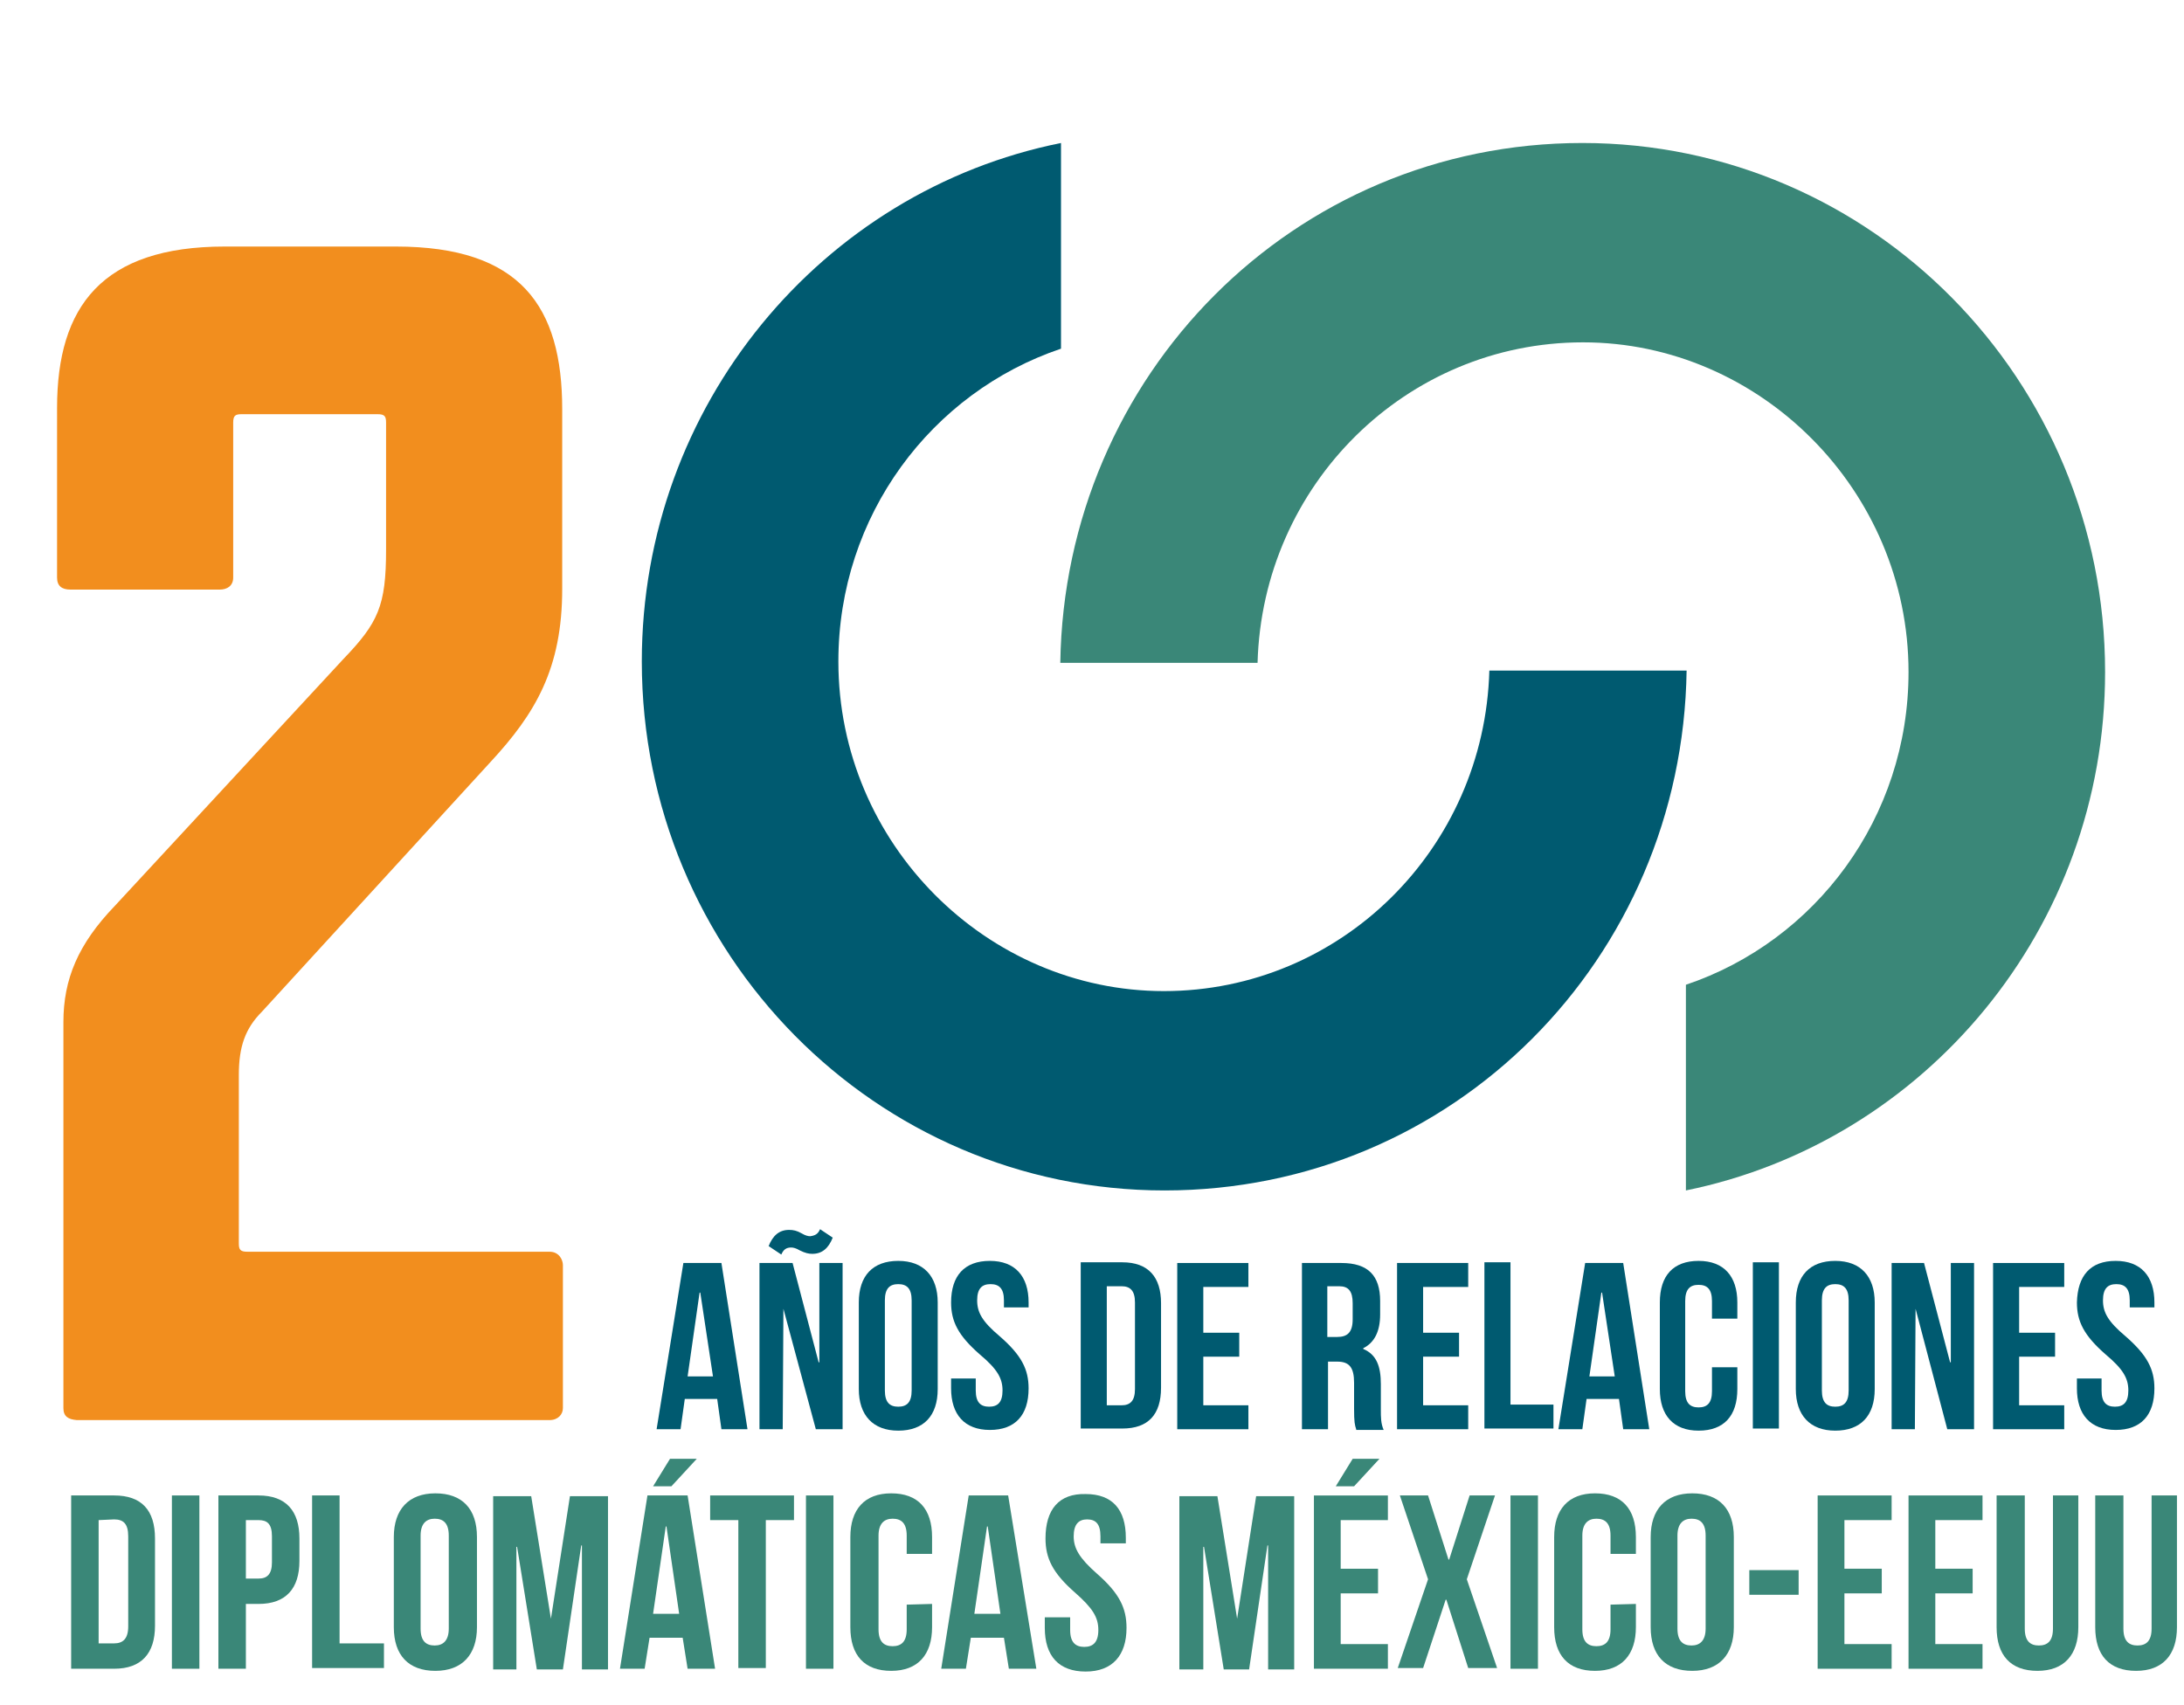 <?xml version="1.0" encoding="utf-8"?>
<!-- Generator: Adobe Illustrator 27.4.1, SVG Export Plug-In . SVG Version: 6.00 Build 0)  -->
<svg version="1.1" id="a" xmlns="http://www.w3.org/2000/svg" xmlns:xlink="http://www.w3.org/1999/xlink" x="0px" y="0px"
	 viewBox="0 0 310 242" style="enable-background:new 0 0 310 242;" xml:space="preserve">
<style type="text/css">
	.st0{enable-background:new    ;}
	.st1{fill:#F28E1E;}
	.st2{fill:#3A8778;}
	.st3{fill:#005A70;}
</style>
<g class="st0">
	<path class="st1" d="M9,199.9v-54.8c0-6.1,2.1-11.1,7.3-16.5l32.4-35c5-5.2,6.1-7.6,6.1-15.6v-18c0-0.9-0.2-1.2-1.2-1.2H34.3
		c-0.9,0-1.2,0.2-1.2,1.2v22c0,1.2-0.9,1.7-1.9,1.7H10c-1.2,0-1.9-0.5-1.9-1.7V57.9C8.1,43.5,14.5,35,31.9,35h24.3
		c17.7,0,23.6,8.5,23.6,23.1v25.5c0,11.3-3.8,17.7-10.2,24.6l-32.4,35.4c-2.4,2.4-3.3,5-3.3,9v23.9c0,0.9,0.2,1.2,1.2,1.2H78
		c1.4,0,1.9,1.2,1.9,1.9v20.3c0,0.9-0.7,1.7-1.9,1.7H10.9C9.7,201.5,9,201.1,9,199.9z"/>
</g>
<g>
	<path class="st2" d="M298.8,95.4c0-41.5-33.2-75.1-74.2-75.1s-73.5,33-74.1,73.8h28c0.7-25.3,21.1-45.5,46.2-45.5
		s46.2,21,46.2,46.8c0,20.7-13.2,38.2-31.6,44.4V169C273.2,162.1,298.8,131.8,298.8,95.4z"/>
	<path class="st3" d="M91.1,93.9c0,41.5,33.2,75.1,74.2,75.1s73.5-32.9,74.1-73.8h-28c-0.7,25.3-21.1,45.5-46.2,45.5
		s-46.2-20.9-46.2-46.8c0-20.7,13.2-38.2,31.6-44.4V20.3C116.7,27.1,91.1,57.5,91.1,93.9L91.1,93.9z"/>
</g>
<g>
	<path class="st2" d="M10.1,212.3h6.1c3.9,0,5.8,2.1,5.8,6.1v12.4c0,3.9-1.9,6.1-5.8,6.1h-6.1L10.1,212.3L10.1,212.3z M14,215.8
		v17.5h2.2c1.2,0,2-0.6,2-2.4v-12.8c0-1.8-0.7-2.4-2-2.4L14,215.8L14,215.8z"/>
	<path class="st2" d="M24.4,212.3h3.9v24.6h-3.9V212.3z"/>
	<path class="st2" d="M42.5,218.4v3.2c0,3.9-1.9,6.1-5.8,6.1h-1.8v9.2h-3.9v-24.6h5.7C40.6,212.3,42.5,214.5,42.5,218.4L42.5,218.4z
		 M34.9,215.8v8.3h1.8c1.2,0,1.9-0.6,1.9-2.3v-3.7c0-1.8-0.7-2.3-1.9-2.3L34.9,215.8L34.9,215.8z"/>
	<path class="st2" d="M44.3,212.3h3.9v21h6.3v3.5H44.3V212.3L44.3,212.3z"/>
	<path class="st2" d="M55.9,218.2c0-3.9,2.1-6.2,5.9-6.2s5.9,2.2,5.9,6.2V231c0,3.9-2.1,6.2-5.9,6.2s-5.9-2.2-5.9-6.2V218.2z
		 M59.7,231.2c0,1.8,0.8,2.4,2,2.4s2-0.7,2-2.4V218c0-1.8-0.8-2.4-2-2.4s-2,0.7-2,2.4V231.2z"/>
	<path class="st2" d="M78.2,229.8L78.2,229.8l2.7-17.4h5.4v24.6h-3.7v-17.6h-0.1l-2.6,17.6h-3.7l-2.8-17.4h-0.1v17.4H70v-24.6h5.4
		L78.2,229.8L78.2,229.8z"/>
	<path class="st2" d="M101.5,236.9h-3.9l-0.7-4.4h-4.7l-0.7,4.4H88l3.9-24.6h5.7L101.5,236.9L101.5,236.9z M98.9,207.1l-3.6,3.9
		h-2.6l2.4-3.9H98.9L98.9,207.1z M92.7,229.1h3.7l-1.8-12.4h-0.1L92.7,229.1L92.7,229.1z"/>
	<path class="st2" d="M100.8,212.3h11.9v3.5h-4v21h-3.9v-21h-4V212.3z"/>
	<path class="st2" d="M114.4,212.3h3.9v24.6h-3.9V212.3z"/>
	<path class="st2" d="M132.3,227.7v3.3c0,3.9-2,6.2-5.8,6.2s-5.8-2.2-5.8-6.2v-12.8c0-3.9,2-6.2,5.8-6.2c3.8,0,5.8,2.2,5.8,6.2v2.4
		h-3.6V218c0-1.8-0.8-2.4-2-2.4s-2,0.7-2,2.4v13.3c0,1.8,0.8,2.4,2,2.4s2-0.6,2-2.4v-3.5L132.3,227.7L132.3,227.7z"/>
	<path class="st2" d="M147.1,236.9h-3.9l-0.7-4.4h-4.7l-0.7,4.4h-3.5l3.9-24.6h5.6L147.1,236.9L147.1,236.9z M138.3,229.1h3.7
		l-1.8-12.4h-0.1L138.3,229.1L138.3,229.1z"/>
	<path class="st2" d="M154.1,212.1c3.8,0,5.7,2.2,5.7,6.2v0.8h-3.6v-1c0-1.8-0.7-2.4-1.9-2.4s-1.9,0.7-1.9,2.4s0.8,3.1,3.3,5.3
		c3.2,2.8,4.2,4.9,4.2,7.7c0,3.9-2,6.2-5.8,6.2s-5.8-2.2-5.8-6.2v-1.5h3.6v1.8c0,1.8,0.8,2.4,2,2.4s2-0.6,2-2.4s-0.8-3.1-3.3-5.3
		c-3.2-2.8-4.2-4.9-4.2-7.7C148.4,214.3,150.3,212,154.1,212.1L154.1,212.1z"/>
	<path class="st2" d="M175.6,229.8L175.6,229.8l2.7-17.4h5.4v24.6H180v-17.6h-0.1l-2.6,17.6h-3.6l-2.8-17.4h-0.1v17.4h-3.4v-24.6
		h5.4L175.6,229.8L175.6,229.8z"/>
	<path class="st2" d="M190.3,222.7h5.3v3.5h-5.3v7.2h6.7v3.5h-10.5v-24.6h10.5v3.5h-6.7V222.7L190.3,222.7z M195.8,207.1l-3.6,3.9
		h-2.6l2.4-3.9H195.8L195.8,207.1z"/>
	<path class="st2" d="M212.2,212.3l-4,11.9l4.3,12.6h-4.1l-3.1-9.7h-0.1l-3.2,9.7h-3.6l4.3-12.6l-4-11.9h4l2.9,9.1h0.1l2.9-9.1
		H212.2L212.2,212.3z"/>
	<path class="st2" d="M214.4,212.3h3.9v24.6h-3.9V212.3z"/>
	<path class="st2" d="M232.2,227.7v3.3c0,3.9-2,6.2-5.8,6.2s-5.8-2.2-5.8-6.2v-12.8c0-3.9,2-6.2,5.8-6.2s5.8,2.2,5.8,6.2v2.4h-3.6
		V218c0-1.8-0.8-2.4-2-2.4s-2,0.7-2,2.4v13.3c0,1.8,0.8,2.4,2,2.4s2-0.6,2-2.4v-3.5L232.2,227.7L232.2,227.7z"/>
	<path class="st2" d="M234.3,218.2c0-3.9,2.1-6.2,5.9-6.2s5.9,2.2,5.9,6.2V231c0,3.9-2.1,6.2-5.9,6.2s-5.9-2.2-5.9-6.2V218.2z
		 M238.1,231.2c0,1.8,0.8,2.4,2,2.4s2-0.7,2-2.4V218c0-1.8-0.8-2.4-2-2.4s-2,0.7-2,2.4V231.2z"/>
	<path class="st2" d="M248.3,222.9h7v3.5h-7V222.9z"/>
	<path class="st2" d="M261.8,222.7h5.3v3.5h-5.3v7.2h6.7v3.5h-10.5v-24.6h10.5v3.5h-6.7V222.7L261.8,222.7z"/>
	<path class="st2" d="M274.7,222.7h5.3v3.5h-5.3v7.2h6.7v3.5h-10.5v-24.6h10.5v3.5h-6.7V222.7L274.7,222.7z"/>
	<path class="st2" d="M287.4,212.3v18.9c0,1.8,0.8,2.4,2,2.4s2-0.6,2-2.4v-18.9h3.6V231c0,3.9-2,6.2-5.8,6.2s-5.8-2.2-5.8-6.2v-18.7
		H287.4L287.4,212.3z"/>
	<path class="st2" d="M301.4,212.3v18.9c0,1.8,0.8,2.4,2,2.4s2-0.6,2-2.4v-18.9h3.6V231c0,3.9-2,6.2-5.8,6.2s-5.8-2.2-5.8-6.2v-18.7
		H301.4L301.4,212.3z"/>
</g>
<g>
	<path class="st3" d="M106.1,202.9h-3.7l-0.6-4.3h-4.6l-0.6,4.3h-3.4l3.8-23.6h5.4L106.1,202.9L106.1,202.9z M97.6,195.4h3.6
		l-1.8-11.9h-0.1L97.6,195.4z"/>
	<path class="st3" d="M111.2,185.8L111.2,185.8l-0.1,17.1h-3.3v-23.6h4.7l3.7,14.1h0.1v-14.1h3.3v23.6h-3.8L111.2,185.8L111.2,185.8
		z M116.4,174.5l1.8,1.2c-0.6,1.5-1.5,2.3-2.9,2.3c-0.5,0-1-0.1-1.8-0.5c-0.5-0.3-0.9-0.4-1.2-0.4c-0.7,0-1.1,0.3-1.4,1l-1.8-1.2
		c0.6-1.5,1.5-2.3,2.9-2.3c0.6,0,1.1,0.1,1.8,0.5c0.5,0.3,0.9,0.4,1.2,0.4C115.7,175.4,116.1,175.2,116.4,174.5z"/>
	<path class="st3" d="M121.9,184.9c0-3.8,2-5.9,5.6-5.9s5.6,2.2,5.6,5.9v12.3c0,3.8-2,5.9-5.6,5.9s-5.6-2.2-5.6-5.9
		C121.9,197.2,121.9,184.9,121.9,184.9z M125.6,197.4c0,1.7,0.7,2.3,1.9,2.3c1.2,0,1.9-0.6,1.9-2.3v-12.8c0-1.7-0.7-2.3-1.9-2.3
		s-1.9,0.6-1.9,2.3V197.4z"/>
	<path class="st3" d="M140.5,179c3.6,0,5.5,2.2,5.5,5.9v0.7h-3.5v-1c0-1.7-0.7-2.3-1.9-2.3s-1.9,0.6-1.9,2.3s0.7,3,3.2,5.1
		c3.1,2.7,4.1,4.7,4.1,7.4c0,3.8-1.9,5.9-5.5,5.9s-5.5-2.2-5.5-5.9v-1.4h3.5v1.7c0,1.7,0.7,2.3,1.9,2.3s1.9-0.6,1.9-2.3
		s-0.7-3-3.2-5.1c-3.1-2.7-4.1-4.7-4.1-7.4C135,181.1,136.9,179,140.5,179L140.5,179z"/>
	<path class="st3" d="M153.4,179.2h5.9c3.7,0,5.5,2.1,5.5,5.8V197c0,3.8-1.8,5.8-5.5,5.8h-5.9V179.2L153.4,179.2z M157.1,182.6v16.9
		h2.1c1.2,0,1.9-0.6,1.9-2.3v-12.3c0-1.7-0.7-2.3-1.9-2.3L157.1,182.6L157.1,182.6z"/>
	<path class="st3" d="M170.8,189.2h5.1v3.4h-5.1v6.9h6.4v3.4h-10.1v-23.6h10.1v3.4h-6.4V189.2L170.8,189.2z"/>
	<path class="st3" d="M192.5,202.9c-0.2-0.6-0.3-1-0.3-2.9v-3.7c0-2.2-0.7-3-2.4-3h-1.3v9.6h-3.7v-23.6h5.6c3.8,0,5.5,1.8,5.5,5.4
		v1.9c0,2.4-0.8,4-2.4,4.8v0.1c1.9,0.8,2.5,2.5,2.5,5v3.6c0,1.1,0,2,0.4,2.9H192.5L192.5,202.9z M188.4,182.6v7.2h1.4
		c1.4,0,2.2-0.6,2.2-2.5v-2.3c0-1.7-0.6-2.4-1.9-2.4L188.4,182.6L188.4,182.6z"/>
	<path class="st3" d="M202,189.2h5.1v3.4H202v6.9h6.4v3.4h-10.1v-23.6h10.1v3.4H202V189.2L202,189.2z"/>
	<path class="st3" d="M210.7,179.2h3.7v20.2h6.1v3.4h-9.8L210.7,179.2L210.7,179.2z"/>
	<path class="st3" d="M234.1,202.9h-3.7l-0.6-4.3h-4.6l-0.6,4.3h-3.4l3.8-23.6h5.4L234.1,202.9L234.1,202.9z M225.6,195.4h3.6
		l-1.8-11.9h-0.1L225.6,195.4z"/>
	<path class="st3" d="M246.6,194.1v3.1c0,3.8-1.9,5.9-5.5,5.9s-5.5-2.2-5.5-5.9v-12.3c0-3.8,1.9-5.9,5.5-5.9s5.5,2.2,5.5,5.9v2.3
		H243v-2.5c0-1.7-0.7-2.3-1.9-2.3s-1.9,0.6-1.9,2.3v12.8c0,1.7,0.7,2.3,1.9,2.3s1.9-0.6,1.9-2.3v-3.4H246.6z"/>
	<path class="st3" d="M248.8,179.2h3.7v23.6h-3.7V179.2z"/>
	<path class="st3" d="M254.9,184.9c0-3.8,2-5.9,5.6-5.9s5.6,2.2,5.6,5.9v12.3c0,3.8-2,5.9-5.6,5.9s-5.6-2.2-5.6-5.9V184.9z
		 M258.6,197.4c0,1.7,0.7,2.3,1.9,2.3s1.9-0.6,1.9-2.3v-12.8c0-1.7-0.7-2.3-1.9-2.3s-1.9,0.6-1.9,2.3V197.4z"/>
	<path class="st3" d="M271.9,185.8L271.9,185.8l-0.1,17.1h-3.3v-23.6h4.6l3.7,14.1h0.1v-14.1h3.3v23.6h-3.8L271.9,185.8L271.9,185.8
		z"/>
	<path class="st3" d="M286.6,189.2h5.1v3.4h-5.1v6.9h6.4v3.4h-10.1v-23.6h10.1v3.4h-6.4V189.2L286.6,189.2z"/>
	<path class="st3" d="M300.3,179c3.6,0,5.5,2.2,5.5,5.9v0.7h-3.5v-1c0-1.7-0.7-2.3-1.9-2.3s-1.9,0.6-1.9,2.3s0.7,3,3.2,5.1
		c3.1,2.7,4.1,4.7,4.1,7.4c0,3.8-1.9,5.9-5.5,5.9s-5.5-2.2-5.5-5.9v-1.4h3.5v1.7c0,1.7,0.7,2.3,1.9,2.3s1.9-0.6,1.9-2.3
		s-0.7-3-3.2-5.1c-3.1-2.7-4.1-4.7-4.1-7.4C294.9,181.1,296.7,179,300.3,179L300.3,179z"/>
</g>
</svg>

